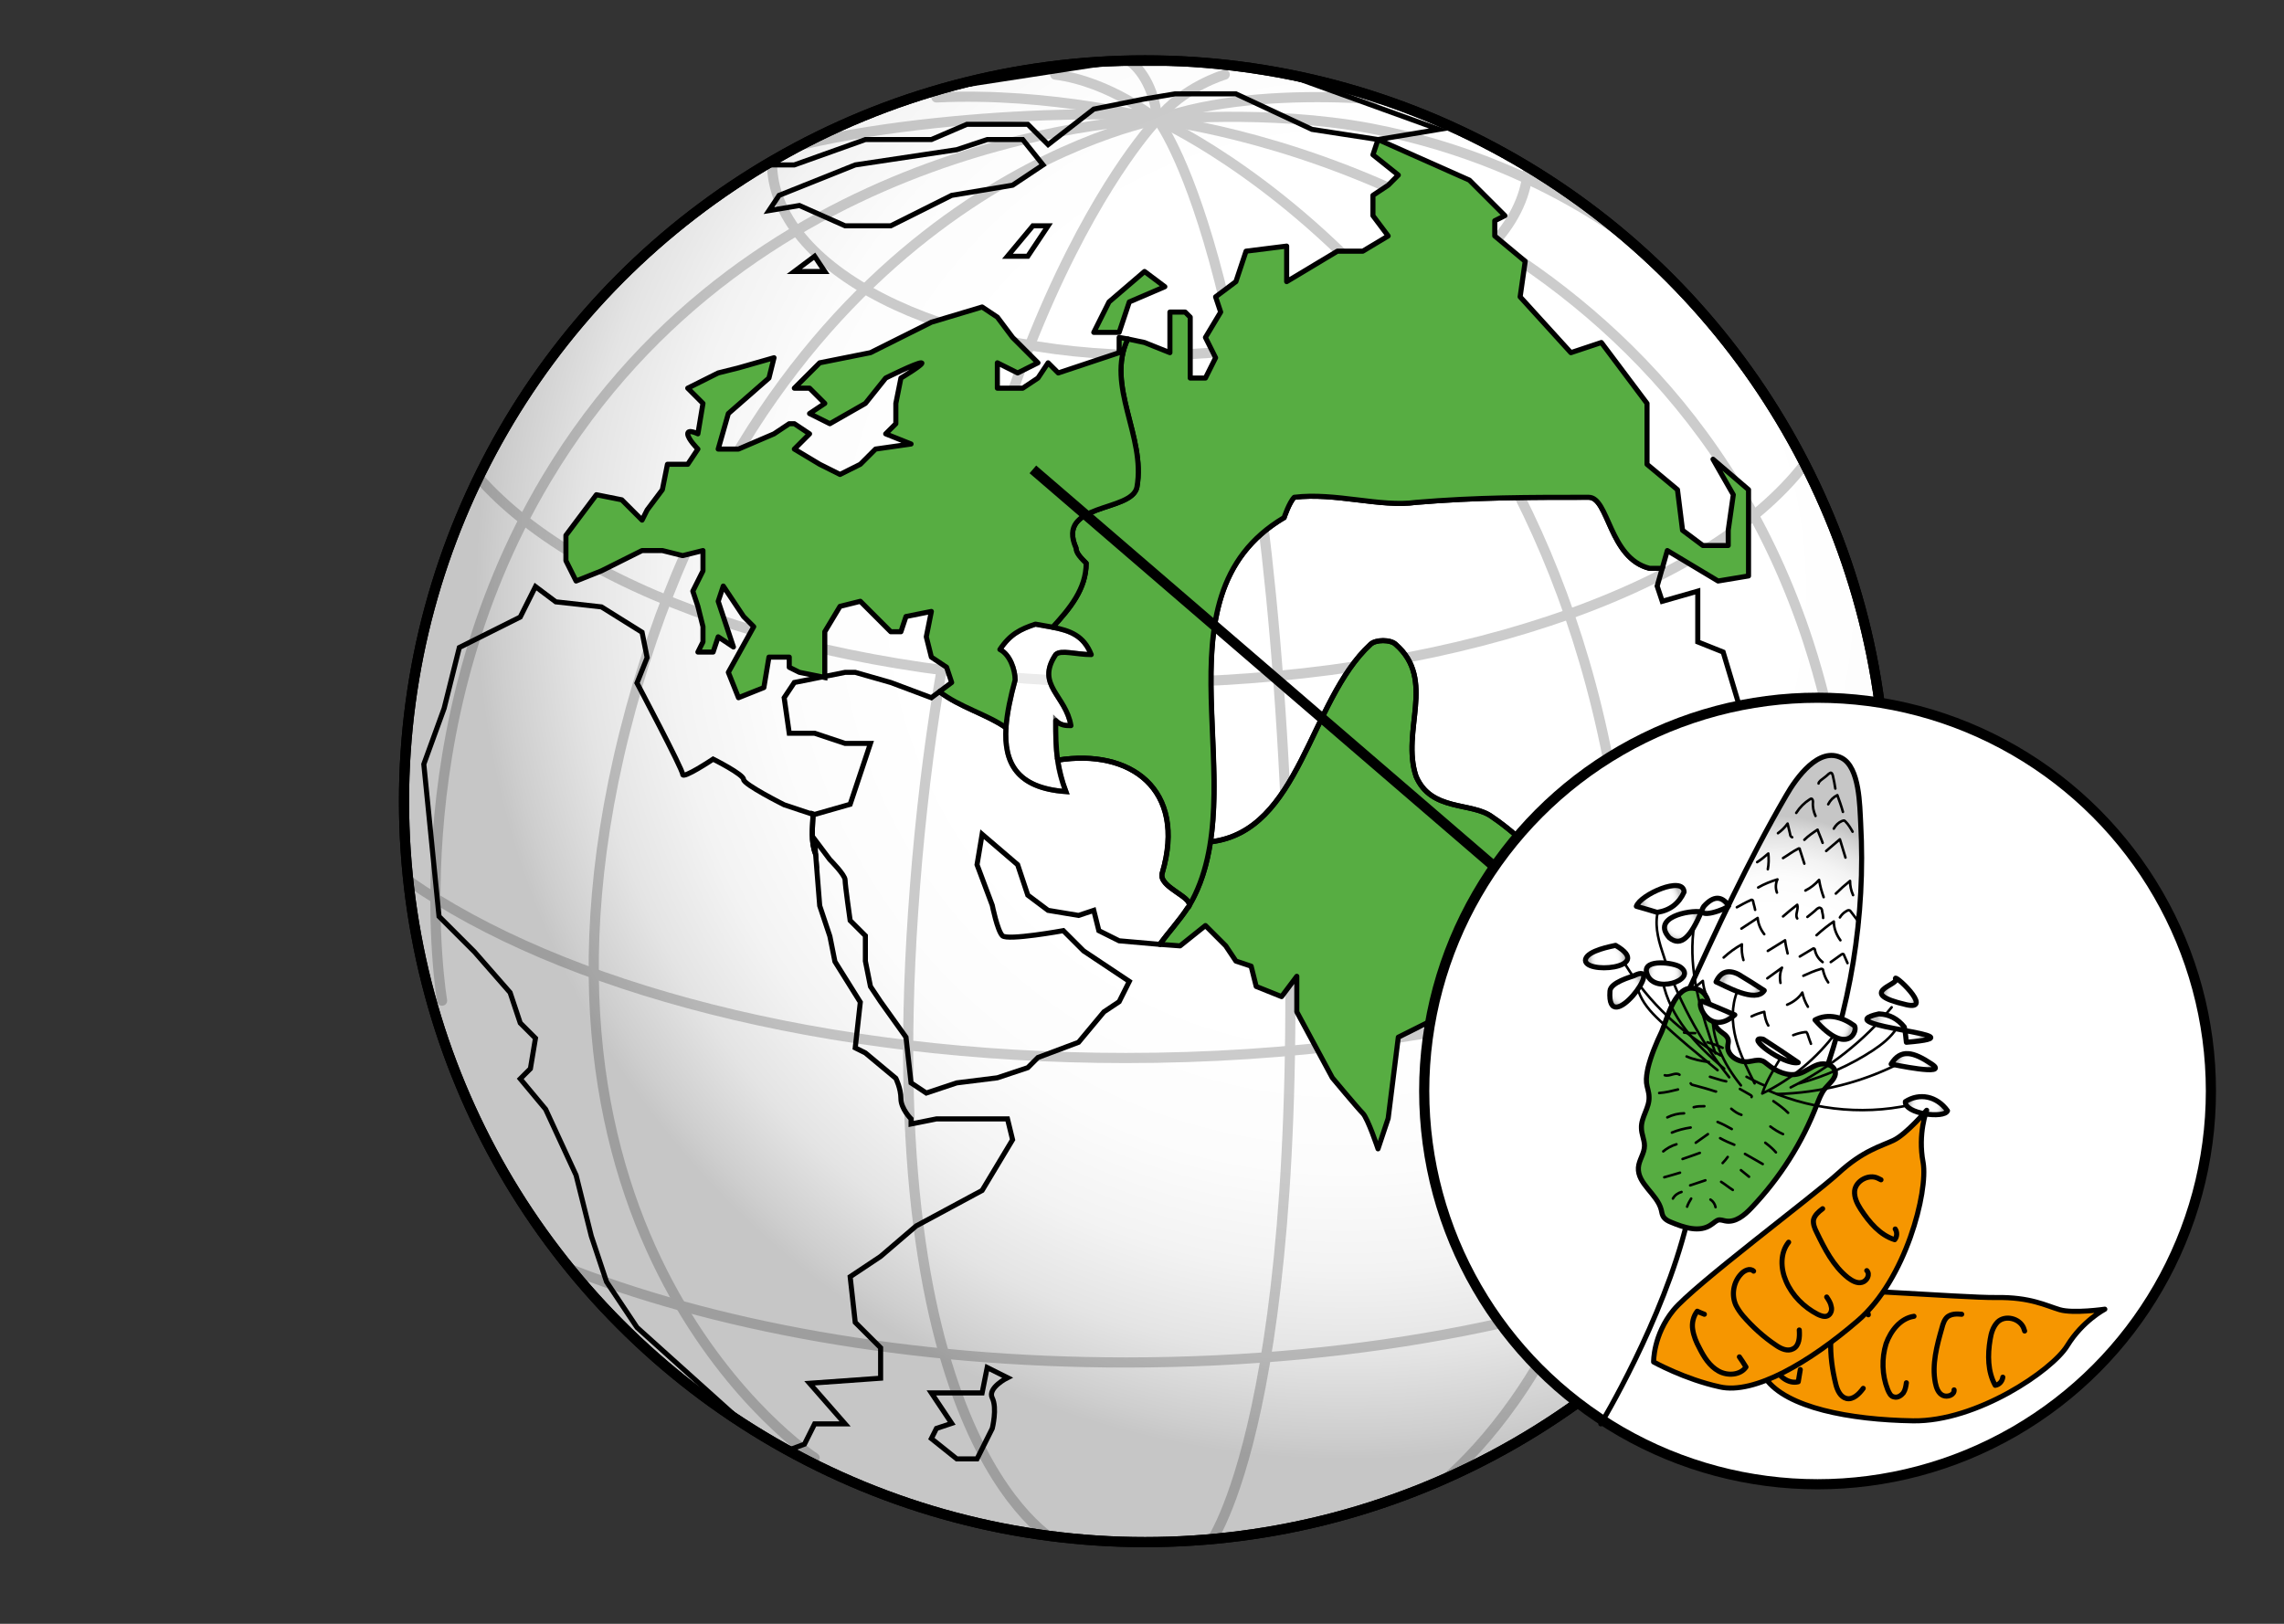 <?xml version="1.0" encoding="utf-8"?>
<!-- Generator: Adobe Illustrator 23.0.1, SVG Export Plug-In . SVG Version: 6.00 Build 0)  -->
<svg version="1.0" id="Layer_1" xmlns="http://www.w3.org/2000/svg" xmlns:xlink="http://www.w3.org/1999/xlink" x="0px" y="0px"
	 viewBox="0 0 450 320" style="enable-background:new 0 0 450 320;" xml:space="preserve">
<rect x="0" y="0" width="450" height="320" fill="#333333" stroke="none"/>
<style type="text/css">
	.st0{fill:#F69600;}
	.st1{fill:#57AD42;}
	.st2{fill:none;stroke:#000000;stroke-linecap:round;stroke-linejoin:round;stroke-miterlimit:10;}
	.st3{fill:#ABCE00;}
	.st4{fill:url(#SVGID_1_);stroke:#000000;stroke-width:2;stroke-linecap:round;stroke-linejoin:round;stroke-miterlimit:10;}
	.st5{opacity:0.2;clip-path:url(#SVGID_3_);}
	.st6{fill:none;stroke:#000000;stroke-width:2;stroke-linecap:round;stroke-linejoin:round;stroke-miterlimit:10;}
	.st7{clip-path:url(#SVGID_3_);}
	.st8{opacity:0.6;fill:#FFFFFF;stroke:#000000;stroke-miterlimit:10;}
	.st9{fill:#57AD42;stroke:#000000;stroke-linejoin:round;stroke-miterlimit:10;}
	.st10{fill:none;stroke:#000000;stroke-miterlimit:10;}
	.st11{fill:#4D60A7;stroke:#000000;stroke-width:2;stroke-miterlimit:10;}
	.st12{fill:#FFFFFF;stroke:#000000;stroke-width:2;stroke-linecap:round;stroke-linejoin:round;stroke-miterlimit:10;}
	.st13{fill:url(#SVGID_4_);stroke:#000000;stroke-width:2;stroke-linecap:round;stroke-linejoin:round;stroke-miterlimit:10;}
	.st14{opacity:0.2;clip-path:url(#SVGID_6_);}
	.st15{clip-path:url(#SVGID_6_);}
	.st16{fill:#ABCE00;stroke:#000000;stroke-miterlimit:10;}
	.st17{fill:url(#SVGID_7_);stroke:#000000;stroke-linecap:round;stroke-linejoin:round;stroke-miterlimit:10;}
	.st18{fill:url(#SVGID_8_);stroke:#000000;stroke-width:2;stroke-linecap:round;stroke-linejoin:round;stroke-miterlimit:10;}
	.st19{fill:url(#SVGID_9_);stroke:#000000;stroke-width:2;stroke-linecap:round;stroke-linejoin:round;stroke-miterlimit:10;}
	.st20{fill:url(#SVGID_10_);stroke:#000000;stroke-width:2;stroke-linecap:round;stroke-linejoin:round;stroke-miterlimit:10;}
	.st21{fill:url(#SVGID_11_);stroke:#000000;stroke-width:2;stroke-linecap:round;stroke-linejoin:round;stroke-miterlimit:10;}
	.st22{fill:url(#SVGID_12_);stroke:#000000;stroke-width:2;stroke-linecap:round;stroke-linejoin:round;stroke-miterlimit:10;}
	.st23{fill:url(#SVGID_13_);stroke:#000000;stroke-width:2;stroke-linecap:round;stroke-linejoin:round;stroke-miterlimit:10;}
	.st24{fill:url(#SVGID_14_);stroke:#000000;stroke-width:2;stroke-linecap:round;stroke-linejoin:round;stroke-miterlimit:10;}
	.st25{fill:url(#SVGID_15_);stroke:#000000;stroke-width:2;stroke-linecap:round;stroke-linejoin:round;stroke-miterlimit:10;}
	.st26{fill:url(#SVGID_16_);stroke:#000000;stroke-width:2;stroke-linecap:round;stroke-linejoin:round;stroke-miterlimit:10;}
	.st27{fill:url(#SVGID_17_);stroke:#000000;stroke-width:2;stroke-linecap:round;stroke-linejoin:round;stroke-miterlimit:10;}
	.st28{fill:url(#SVGID_18_);stroke:#000000;stroke-width:2;stroke-linecap:round;stroke-linejoin:round;stroke-miterlimit:10;}
	.st29{fill:url(#SVGID_19_);stroke:#000000;stroke-width:2;stroke-linecap:round;stroke-linejoin:round;stroke-miterlimit:10;}
	.st30{fill:url(#SVGID_20_);stroke:#000000;stroke-linecap:round;stroke-linejoin:round;stroke-miterlimit:10;}
	.st31{fill:url(#SVGID_21_);stroke:#000000;stroke-linecap:round;stroke-linejoin:round;stroke-miterlimit:10;}
	.st32{fill:url(#SVGID_22_);stroke:#000000;stroke-linecap:round;stroke-linejoin:round;stroke-miterlimit:10;}
	.st33{fill:url(#SVGID_23_);stroke:#000000;stroke-linecap:round;stroke-linejoin:round;stroke-miterlimit:10;}
	.st34{fill:url(#SVGID_24_);stroke:#000000;stroke-width:2;stroke-linecap:round;stroke-linejoin:round;stroke-miterlimit:10;}
	.st35{clip-path:url(#SVGID_26_);}
	.st36{fill:url(#SVGID_27_);stroke:#000000;stroke-width:1.787;stroke-linecap:round;stroke-linejoin:round;stroke-miterlimit:10;}
	.st37{fill:url(#SVGID_28_);stroke:#000000;stroke-linecap:round;stroke-linejoin:round;stroke-miterlimit:10;}
	.st38{opacity:0.44;}
	.st39{fill:url(#SVGID_29_);}
	.st40{fill:none;stroke:#000000;stroke-linecap:round;stroke-linejoin:round;}
	.st41{fill:none;stroke:#000000;stroke-linecap:round;stroke-linejoin:round;stroke-dasharray:0.992,2.977;}
	.st42{fill:none;stroke:#000000;stroke-linecap:round;stroke-linejoin:round;stroke-dasharray:1.023,3.07;}
	.st43{fill:none;stroke:#000000;stroke-linecap:round;stroke-linejoin:round;stroke-dasharray:0.995,2.986;}
	.st44{fill:none;stroke:#000000;stroke-linecap:round;stroke-linejoin:round;stroke-dasharray:0.936,2.808;}
	.st45{fill:url(#SVGID_30_);}
	.st46{fill:none;stroke:#000000;stroke-linecap:round;stroke-linejoin:round;stroke-dasharray:1.009,3.026;}
	.st47{fill:none;stroke:#000000;stroke-linecap:round;stroke-linejoin:round;stroke-dasharray:0.976,2.927;}
	.st48{fill:none;stroke:#000000;stroke-linecap:round;stroke-linejoin:round;stroke-dasharray:0.995,2.986;}
	.st49{fill:none;stroke:#000000;stroke-linecap:round;stroke-linejoin:round;stroke-dasharray:1.004,3.013;}
	.st50{fill:url(#SVGID_31_);stroke:#000000;stroke-linecap:round;stroke-linejoin:round;stroke-miterlimit:10;}
	.st51{fill:url(#SVGID_32_);stroke:#000000;stroke-linecap:round;stroke-linejoin:round;stroke-miterlimit:10;}
	.st52{fill:#ABCE00;stroke:#000000;stroke-width:2;stroke-miterlimit:10;}
	.st53{fill:#ABCE00;stroke:#000000;stroke-width:1.66;stroke-miterlimit:10;}
	.st54{fill:none;stroke:#ABCE00;stroke-width:3;stroke-linecap:round;stroke-linejoin:round;stroke-miterlimit:10;}
	.st55{opacity:0.5;}
	.st56{opacity:0.2;}
	.st57{fill:none;stroke:#ABCE00;stroke-width:2;stroke-linecap:round;stroke-linejoin:round;stroke-miterlimit:10;}
	.st58{fill:url(#SVGID_33_);stroke:#000000;stroke-linecap:round;stroke-linejoin:round;stroke-miterlimit:10;}
	.st59{fill:none;stroke:#000000;stroke-width:0.5;stroke-linecap:round;stroke-linejoin:round;stroke-miterlimit:10;}
	.st60{fill:url(#SVGID_34_);stroke:#000000;stroke-linecap:round;stroke-linejoin:round;stroke-miterlimit:10;}
	.st61{fill:url(#SVGID_35_);stroke:#000000;stroke-linecap:round;stroke-linejoin:round;stroke-miterlimit:10;}
	.st62{fill:url(#SVGID_36_);stroke:#000000;stroke-linecap:round;stroke-linejoin:round;stroke-miterlimit:10;}
	.st63{fill:url(#SVGID_37_);stroke:#000000;stroke-linecap:round;stroke-linejoin:round;stroke-miterlimit:10;}
	.st64{fill:url(#SVGID_38_);stroke:#000000;stroke-linecap:round;stroke-linejoin:round;stroke-miterlimit:10;}
	.st65{fill:url(#SVGID_39_);stroke:#000000;stroke-linecap:round;stroke-linejoin:round;stroke-miterlimit:10;}
	.st66{fill:url(#SVGID_40_);stroke:#000000;stroke-linecap:round;stroke-linejoin:round;stroke-miterlimit:10;}
	.st67{fill:url(#SVGID_41_);stroke:#000000;stroke-linecap:round;stroke-linejoin:round;stroke-miterlimit:10;}
	.st68{fill:url(#SVGID_42_);stroke:#000000;stroke-linecap:round;stroke-linejoin:round;stroke-miterlimit:10;}
	.st69{fill:url(#SVGID_43_);stroke:#000000;stroke-linecap:round;stroke-linejoin:round;stroke-miterlimit:10;}
	.st70{fill:url(#SVGID_44_);stroke:#000000;stroke-linecap:round;stroke-linejoin:round;stroke-miterlimit:10;}
	.st71{fill:url(#SVGID_45_);stroke:#000000;stroke-linecap:round;stroke-linejoin:round;stroke-miterlimit:10;}
	.st72{fill:url(#SVGID_46_);stroke:#000000;stroke-linecap:round;stroke-linejoin:round;stroke-miterlimit:10;}
	.st73{fill:url(#SVGID_47_);stroke:#000000;stroke-linecap:round;stroke-linejoin:round;stroke-miterlimit:10;}
	.st74{fill:url(#SVGID_48_);stroke:#000000;stroke-width:2;stroke-linecap:round;stroke-linejoin:round;stroke-miterlimit:10;}
	.st75{fill:url(#SVGID_49_);stroke:#000000;stroke-width:2;stroke-linecap:round;stroke-linejoin:round;stroke-miterlimit:10;}
	.st76{fill:url(#SVGID_50_);stroke:#000000;stroke-width:2;stroke-linecap:round;stroke-linejoin:round;stroke-miterlimit:10;}
	.st77{fill:url(#SVGID_51_);stroke:#000000;stroke-width:2;stroke-linecap:round;stroke-linejoin:round;stroke-miterlimit:10;}
	.st78{fill:url(#SVGID_52_);stroke:#000000;stroke-width:2;stroke-linecap:round;stroke-linejoin:round;stroke-miterlimit:10;}
	.st79{fill:url(#SVGID_53_);stroke:#000000;stroke-width:2;stroke-linecap:round;stroke-linejoin:round;stroke-miterlimit:10;}
	.st80{fill:url(#SVGID_54_);stroke:#000000;stroke-width:2;stroke-linecap:round;stroke-linejoin:round;stroke-miterlimit:10;}
	.st81{fill:url(#SVGID_55_);stroke:#000000;stroke-width:2;stroke-linecap:round;stroke-linejoin:round;stroke-miterlimit:10;}
	.st82{fill:url(#SVGID_56_);stroke:#000000;stroke-width:2;stroke-linecap:round;stroke-linejoin:round;stroke-miterlimit:10;}
	.st83{fill:url(#SVGID_57_);stroke:#000000;stroke-width:2;stroke-linecap:round;stroke-linejoin:round;stroke-miterlimit:10;}
	.st84{fill:url(#SVGID_58_);stroke:#000000;stroke-width:2;stroke-linecap:round;stroke-linejoin:round;stroke-miterlimit:10;}
	.st85{fill:url(#SVGID_59_);stroke:#000000;stroke-width:2;stroke-linecap:round;stroke-linejoin:round;stroke-miterlimit:10;}
	.st86{fill:#FFFFFF;}
	.st87{fill:#F69600;stroke:#000000;stroke-linejoin:round;stroke-miterlimit:10;}
</style>
<g>
	<g>
		<radialGradient id="SVGID_1_" cx="265.167" cy="116.167" r="171.463" gradientUnits="userSpaceOnUse">
			<stop  offset="0.501" style="stop-color:#FFFFFF"/>
			<stop  offset="0.667" style="stop-color:#FCFCFC"/>
			<stop  offset="0.782" style="stop-color:#F3F3F3"/>
			<stop  offset="0.882" style="stop-color:#E4E4E4"/>
			<stop  offset="0.973" style="stop-color:#CECECE"/>
			<stop  offset="1" style="stop-color:#C6C6C6"/>
		</radialGradient>
		<circle class="st4" cx="225.6" cy="157.9" r="146"/>
		<g>
			<defs>
				<circle id="SVGID_2_" cx="225.6" cy="157.9" r="146"/>
			</defs>
			<clipPath id="SVGID_3_">
				<use xlink:href="#SVGID_2_"  style="overflow:visible;"/>
			</clipPath>
			<g class="st5">
				<path class="st6" d="M228,23.6c0,0-40.3,41.3-48.1,156.2c-7.3,107.3,29,124.5,29,124.5"/>
				<path class="st6" d="M228.1,23.6c0,0,21,26.4,25.5,141.6c4.4,113.3-15.4,139.2-15.4,139.2"/>
				<g>
					<path class="st6" d="M301.1,32c0,21-33.4,38-74.5,38s-74.5-17-74.5-38"/>
					<path class="st6" d="M355.6,91.4c-19.3,25.1-71,43.1-131.8,43.1c-58.6,0-108.7-16.7-129.6-40.5"/>
					<path class="st6" d="M371.6,167c-28.2,24.6-84.7,41.5-149.8,41.5c-59.2,0-111.3-13.9-141.4-35"/>
					<path class="st6" d="M342.6,245.3c-30.6,14.3-73.4,23.2-120.7,23.2c-42.7,0-81.6-7.2-111.4-19.1"/>
				</g>
				<path class="st6" d="M281.2,294.4c0,0,42.9-28.9,39.9-107.1C316.4,62.5,228,23.6,228,23.6"/>
				<path class="st6" d="M160.5,287.3c0,0-64.9-42.5-36.2-147.7c28-102.3,103.7-116,103.7-116"/>
				<path class="st6" d="M87.1,197.2c0,0-9.1-53,20.5-102.7c41.3-69.3,120.4-71,120.4-71"/>
				<path class="st6" d="M241.3,14.7c0,0-8.2,2.4-13.3,8.9c0,0,98.2,10.6,128.3,103c19.9,61.3-3.8,109.5-3.8,109.5"/>
				<path class="st6" d="M222.9,12.3c0,0,4.4,3.1,5.1,11.3c0,0,21.8-2.1,42,1.7c37.9,7.2,59,28.3,59,28.3"/>
				<path class="st6" d="M283.1,20.7c0,0-33.6-5-55.1,2.9c0.3-2-49.1-2-78.5,7.2"/>
				<path class="st6" d="M207.9,14.7c10.9,1.4,20.1,8.9,20.1,8.9s-20.7-5.5-43.5-4.4"/>
			</g>
			<g class="st7">
				<polygon class="st8" points="162.5,133.3 162,133.4 162.5,133.5 				"/>
				<path class="st8" d="M208,129c1-1,4,0,7,0c-2-5-6-5-11-6c-3,1-5,2-7,5c2,1,3,4,3,6c-0.9,3.3-1.6,6.5-1.8,9.4
					c-0.4,6.8,2,11.9,11.8,12.6c-2-5-2-9-2-14c1,1,2,1,3,1C210,137,204,135,208,129z"/>
				<path class="st9" d="M314,177c-8-5-14-12-20-16c-4-3-12-1-15-8c-3-9,4-19-4-26c-1-1-4-1-5,0c-12.1,11.1-13.8,36.9-31.5,38.9
					c-0.7,4.5-1.9,8.7-4.2,12.5c0,0.2-0.1,0.4-0.3,0.5c-1.7,2.6-3.8,4.8-5.5,7.2l4,0.3l5-4l4,4l2,3l3,1l1,4l5,2l3-4v3v4l7,13
					c0,0,5,6,6,7s3,7,3,7l2-6l2-16l6-3l2-5l6-11l10-6l3,5l5,1l1.4,4.2c1.4-2.3,3.3-4.5,5.1-6.7C315,181,315,178,314,177z"/>
				<path class="st10" d="M327.5,222.5v-4l1-3l-2-7l-2-3l-3-8l1-4l4,1l1,7l5,1l5-14l-5-10l-4-7l2-4l6-5l8-12l-2-12l-3-10l-5-2v-10
					l-7,2l-1-3l1-3.5c-0.8,0-1.7,0-2.5,0c-8-2-8-14-12-14c-12,0-22,0-34,1c-7,1-16-2-24-1c-1,1-2,4-2,4
					c-22.3,13.2-11.1,41.5-14.5,63.9c17.7-2.1,19.5-27.8,31.5-38.9c1-1,4-1,5,0c8,7,1,17,4,26c3,7,11,5,15,8c6,4,12,11,20,16
					c1,1,1,4,0,6c-1.8,2.2-3.7,4.4-5.1,6.7l0.6,1.8c0,0-1,3,0,3s4-2,4-2l2-3l3,6v5v10l8,5l-5,3l-6-3l-2,3l11,7l2,6l4-1l4-1l10-5
					l-12,1L327.5,222.5z"/>
				<path class="st9" d="M337.5,90.5l4,7l-1,7v3h-5l-4-3l-1-8l-6-5v-12l-9-12l-6,2l-10-11l1-7l-6-5v-3l2-1l-7-7l-18-8l-1,3l5,4l-2,2
					l-3,2v4l3,4l-5,3h-5l-5,3l-5,3v-7l-8,1l-2,6l-4,3l1,3l-3,5l2,4l-2,4h-3v-7v-5l-1-1h-3v4v4l-5-2l-3.3-0.7
					c-4.4,9.2,3.6,19.2,1.8,29.2c-1,5-16,3-12,12c0,1,1,2,2,3c0,5.1-3.2,8.9-6.6,12.6c3.4,0.7,6.1,1.6,7.6,5.4c-3,0-6-1-7,0
					c-4,6,2,8,3,14c-1,0-2,0-3-1c0,2.8,0,5.3,0.4,7.8c14.4-2.3,25.5,5.8,20.6,22.2c-0.9,2.7,5.7,4.6,5.3,6.5
					c13.4-23-8.1-60.6,18.7-76.5c0,0,1-3,2-4c8-1,17,2,24,1c12-1,22-1,34-1c4,0,4,12,12,14c0.8,0,1.7,0,2.5,0l1-3.5l10,6l6-1v-8v-9
					L337.5,90.5z"/>
				<path class="st10" d="M229,172c4.8-16.5-6.3-24.5-20.6-22.2c0.3,2,0.8,4,1.6,6.2c-9.8-0.7-12.2-5.8-11.8-12.6
					c-3.9-2.7-9.1-4.1-13.1-7.1l-1.6,1.2l-8-3l-7-2h-2l-4,0.8v0.2l-0.5-0.1l-5.5,1.1l-2,3l1,7h5l6,2h5l-4,12l-7,2l-0.3-0.1
					c-0.1,2.7-0.5,5.5,0.5,7.9l-0.2-2.9l3,4c0,0,3,3,3,4s1,8,1,8l3,3v5l1,5l2,3l5,7l1,9l3,2l6-2l8-1l6-2l2-2l8-3l5-6l3-2l2-4l-9-6
					l-4-4c0,0-11,2-12,1s-2-6-2-6l-3-8l1-6l7,6l2,6l4,3l6,1l3-1l1,4l4,2l8,0.7c1.7-2.3,3.8-4.6,5.5-7.2C236,177,228,175,229,172z"/>
				<path class="st9" d="M212,108c-4-9,11-7,12-12c1.8-10-6.2-19.9-1.8-29.2l-1.7-0.3v3l-6,2l-6,2l-2-2l-2,3l-3,2h-5v-5l4,2l4-2
					l-5-5l-3-4l-3-2l-10,3l-12,6l-10,2l-5,5h3l3,3l-3,2l4,2l7-4l4-5c0,0,6-3,7-3s-4,3-4,3l-1,5v4l-2,2l5,2l-7,1l-3,3l-4,2l-4-2l-5-3
					l3-3l-3-2h-1l-3,2l-7,3h-4l2-7l8-7l1-4l-7,2l-4,1l-6,3l3,3l-1,6c0,0-2-1-2,0s2,3,2,3l-2,3h-4l-1,5l-3,4l-1,2l-4-4l-5-1l-6,8v5
					l2,4l5-2l8-4h4l4,1l4-1v4l-2,4l1,3l1,4v3l-1,2h3l1-3l3,2l-3-9l1-3l4,6l2,2l-5,9l2,5l5-2l1-6h4v2l2,1l4.5,0.9l0.5-0.1v-8.8l3-5
					l4-1l6,6h2l1-3l5-1l-1,5l1,4l3,2l1,3l-2.4,1.8c4,3.1,9.2,4.4,13.1,7.1c0.2-2.9,0.9-6.1,1.8-9.4c0-2-1-5-3-6c2-3,4-4,7-5
					c1.2,0.2,2.3,0.4,3.4,0.6c3.4-3.7,6.6-7.6,6.6-12.6C213,110,212,109,212,108z"/>
				<path class="st10" d="M198.5,220.5h-6h-8l-5,1v-1c0,0-2-2-2-4s-1-4-1-4l-6-5l-2-1l1-9l-5-8l-1-5l-2-6l-0.8-10.1
					c-1-2.5-0.6-5.3-0.5-7.9l-5.7-1.9c0,0-8-4-8-5s-6-4-6-4s-6,4-6,3s-9-18-9-18l2-5l-1-5l-8-5l-9-1l-4-3l-3,6l-12,6l-3,12l-4,11
					l3,30l7,7l7,8l2,6l3,3l-1,6l-2,2l5,6l6,13l3,12l3,9l6,9l20,18l5,8l8-3l2-4h6l-7-8l14-1v-6l-5-5l-1-9l6-4l7-6l13-7l6-10
					L198.5,220.5z"/>
				<polygon class="st10" points="153.5,38.5 168.5,32.5 188.5,29.5 194.5,27.5 201.5,27.5 205.5,32.5 199.5,36.5 187.5,38.5 
					175.5,44.5 166.5,44.5 157.5,40.5 151.5,41.5 				"/>
				<polygon class="st10" points="156.5,53.5 160.5,50.5 162.5,53.5 				"/>
				<polygon class="st10" points="198.5,50.5 203.5,44.5 206.5,44.5 202.5,50.5 				"/>
				<polygon class="st9" points="215.5,65.5 218.5,59.5 225.5,53.5 229.5,56.5 222.5,59.5 220.5,65.5 				"/>
				<polygon class="st10" points="151.5,32.5 156.5,32.5 170.5,27.5 183.5,27.5 190.5,24.5 202.5,24.5 206.5,28.5 215.5,21.5 
					225.5,19.5 231.5,18.5 243.5,18.5 258.5,25.5 271.5,27.5 283.5,25.5 247.5,12.5 217.5,12.5 165.5,20.5 				"/>
				<polygon class="st10" points="336.5,214.5 340.5,219.5 348.5,214.5 352.5,204.5 349.5,191.5 344.5,205.5 				"/>
				<polygon class="st10" points="346.5,160.5 347.5,170.5 352.5,170.5 354.5,179.5 357.5,184.5 362.5,186.5 360.5,180.5 
					357.5,175.5 357.5,168.5 352.5,167.5 352.5,162.5 				"/>
				<path class="st10" d="M183.5,274.5h10l1-5l4,2c0,0-4,2-3,4s0,6,0,6l-3,6h-4l-5-4l1-2l3-1L183.5,274.5z"/>
			</g>
		</g>
	</g>
	<circle class="st6" cx="225.6" cy="157.9" r="146"/>
</g>
<g>
	<g>
		<line class="st11" x1="203.5" y1="92.5" x2="354.5" y2="222.5"/>
		<circle class="st12" cx="358.1" cy="215" r="77.5"/>
	</g>
</g>
<g>
	<path class="st2" d="M315.4,280.6c0,0,12.3-20.4,17-39.8"/>
	
		<radialGradient id="SVGID_4_" cx="337.495" cy="202.953" r="35.712" gradientTransform="matrix(0.873 0.488 -0.488 0.873 154.098 -145.391)" gradientUnits="userSpaceOnUse">
		<stop  offset="0.501" style="stop-color:#FFFFFF"/>
		<stop  offset="0.667" style="stop-color:#FCFCFC"/>
		<stop  offset="0.782" style="stop-color:#F3F3F3"/>
		<stop  offset="0.882" style="stop-color:#E4E4E4"/>
		<stop  offset="0.973" style="stop-color:#CECECE"/>
		<stop  offset="1" style="stop-color:#C6C6C6"/>
	</radialGradient>
	<path style="fill:url(#SVGID_4_);stroke:#000000;stroke-linecap:round;stroke-linejoin:round;stroke-miterlimit:10;" d="
		M351.9,156.8c-7.5,12.9-13.7,26.4-19.9,39.9c-1.7,3.6-3.3,7.2-4.6,10.9c-2,5.8-3,12-2.9,18c0,3.1,0.3,6.3,1.5,9.1
		c1.2,2.8,3.5,5.1,6.3,5.8c2.4,0.6,5.1-0.1,7.5-1.2c8.9-4.1,14.3-13.8,18-23.1c6.8-17.2,9.8-35.8,8.8-53.9c-0.2-3.6-0.2-11-3.7-12.9
		C358.4,147,353.9,153.3,351.9,156.8z"/>
	<path class="st9" d="M327.4,203.3c-1.1,2.3-2.1,4.7-2.7,7.1c-0.2,1-0.4,2-0.3,3c0.1,0.9,0.5,1.8,0.5,2.8c0.1,2.1-1.6,4-1.5,6.1
		c0,1.2,0.6,2.3,0.6,3.5c0,1.5-1.1,2.8-1.2,4.3c-0.2,3.2,3.7,5.2,4.5,8.3c0.1,0.5,0.2,1.1,0.5,1.5c0.3,0.4,0.8,0.7,1.3,0.9
		c2.6,1.1,5.8,2.2,8.1,0.5c0.5-0.3,0.9-0.8,1.5-0.9c0.4,0,0.8,0.1,1.2,0.2c2,0.4,3.8-1.1,5.2-2.6c5.6-5.9,10-12.8,12.9-20.4
		c0.4-1,0.8-2.1,1.5-3c0.9-1.1,2.3-2.1,2.1-3.4c-0.3-1.4-2.1-1.8-3.4-1.4c-1.3,0.4-2.4,1.4-3.8,1.8c-2.1,0.6-4.4-0.4-6.1-1.8
		c-0.4-0.3-0.8-0.7-1.3-0.8c-0.8-0.2-1.6,0.1-2.4,0.2c-1.9,0.3-4.2-1-4.2-2.9c0-0.5,0.2-0.9,0.1-1.4c-0.2-0.9-1.2-1.3-1.8-1.9
		c-2.5-2.2-0.8-7.4-4.8-8.2C330,194,328.5,200.7,327.4,203.3z"/>
	<g>
		<path class="st59" d="M332.3,208.2c1.4,0.6,2.9,0.9,4.4,1.1"/>
		<path class="st59" d="M333.1,213.5c0.1,0.2,0.3,0.3,0.4,0.3c1.5,0.4,3,0.8,4.5,1.3c0,0,0,0,0.1,0"/>
		<path class="st59" d="M342.8,214.6c0.7,0.4,1.4,0.8,2.1,1.2c0.2,0.1,0.3,0.3,0.2,0.4"/>
		<path class="st59" d="M344.1,212.2c1.2,0.6,2.3,1.2,3.5,1.7"/>
		<path class="st59" d="M348.8,222c0.8,0.6,1.6,1.1,2.5,1.5"/>
		<path class="st59" d="M331.8,219.4c-1.1,0-2.3,0.3-3.3,0.8"/>
		<path class="st59" d="M333.1,222.2c-1.3,0.2-2.5,0.5-3.7,1"/>
		<path class="st59" d="M334.9,227.2c-1.1,0.4-2.2,0.8-3.4,1.2"/>
		<path class="st59" d="M336,232.6c-1,0.3-2,0.7-3,1"/>
		<path class="st59" d="M343.8,227.4c1.2,0.7,2.3,1.3,3.5,2"/>
		<path class="st59" d="M343,230.6c0.5,0.4,1.1,0.9,1.6,1.3"/>
		<path class="st59" d="M339.1,232.9c0.8,0.5,1.5,1.1,2.3,1.6"/>
		<path class="st59" d="M331,231.1c-1,0.3-2,0.6-3.1,0.9"/>
		<path class="st59" d="M338.9,224.3c0.9,0.5,1.8,0.9,2.8,1.3"/>
		<path class="st59" d="M338.4,221.1c1,0.4,1.9,0.9,2.8,1.4"/>
		<path class="st59" d="M341.1,218.5c0.6,0.5,1.3,1,2,1.2"/>
		<path class="st59" d="M335.8,218c-0.7,0-1.4,0-2.1,0.2"/>
		<path class="st59" d="M330.6,214.7c-1.2,0.3-2.4,0.6-3.7,0.7"/>
		<path class="st59" d="M330.9,211.8c-0.8-0.6-1.9,0.4-2.9,0.1"/>
		<path class="st59" d="M349.4,217c1,0.7,2,1.4,2.9,2.3"/>
		<path class="st59" d="M339.4,206.5c-1-0.5-2-0.8-3-1.1"/>
		<path class="st59" d="M334,203.6c-0.7,0-1.5,0-2.2-0.1"/>
		<path class="st59" d="M337,236.4c0.5,0.3,0.9,0.9,1,1.5"/>
		<path class="st59" d="M333.2,236.2c-0.3,0.5-0.6,1-0.8,1.6"/>
		<path class="st59" d="M340.4,228c-0.3,0.4-0.6,0.8-1,1.2"/>
		<path class="st59" d="M331.3,234.9c-0.7,0.2-1.3,0.6-1.7,1.3"/>
		<path class="st59" d="M330.3,225.5c-1,0.3-1.9,0.8-2.6,1.4"/>
		<path class="st59" d="M347.8,225.2c0.8,0.6,1.5,1.2,2.1,1.9"/>
		<path class="st59" d="M336.5,223.5c-0.8,0.6-1.6,1.1-2.4,1.7"/>
		<path class="st59" d="M336.9,212.2c1.1,0.3,2.1,0.7,3.2,0.9"/>
		<path class="st59" d="M351.3,169.1c1-0.6,1.9-1.3,2.9-1.8c0.1-0.1,0.2-0.1,0.3-0.1c0.1,0,0.1,0.1,0.1,0.2c0.3,0.9,0.6,1.9,0.9,2.8
			"/>
		<path class="st59" d="M355.7,175.5c1-0.5,1.9-1.2,2.7-2.1c0.2,1.2,0.5,2.3,0.9,3.4"/>
		<path class="st59" d="M359.8,167.7c0.9-0.8,1.8-1.5,2.7-2.3c0.4,1.2,0.7,2.4,1.1,3.6"/>
		<path class="st59" d="M353.9,160.2c0.7-1.1,1.6-2,2.7-2.7c0.1-0.1,0.2-0.1,0.3-0.1c0.2,0,0.3,0.4,0.3,0.6c-0.1,1,0.1,1.9,0.5,2.8"
			/>
		<path class="st59" d="M360.2,158.5c0.4-0.8,1-1.4,1.8-1.8c0.4,1.1,0.8,2.2,1.1,3.3"/>
		<path class="st59" d="M358.3,154.4c0-0.2,0.2-0.4,0.4-0.6c0.5-0.4,1.1-0.8,1.6-1.3c0.2-0.1,0.4-0.3,0.5-0.2
			c0.2,0.1,0.2,0.3,0.3,0.5c0.2,0.9,0.4,1.8,0.5,2.6"/>
		<path class="st59" d="M346.4,174.9c1.2-0.7,2.5-1.2,3.8-1.6c-0.4,0.8-0.4,1.8-0.1,2.6"/>
		<path class="st59" d="M351.3,180.6c0.9-0.8,1.9-1.6,2.8-2.3c0.3,0.9-0.5,2,0,2.7"/>
		<path class="st59" d="M357.9,184.3c1.1-1,2.2-1.9,3.4-2.7c0,1.3,0.5,2.6,1.3,3.7"/>
		<path class="st59" d="M343.1,183c1.1-0.7,2.1-1.4,3.2-2.1c0.1,1.2,0.6,2.3,1.3,3.2"/>
		<path class="st59" d="M348.3,187.4c1.1-0.7,2.3-1.4,3.4-2.1c0.1,0.9,0.3,1.7,0.5,2.6"/>
		<path class="st59" d="M355.3,192.3c1.1-0.5,2.2-1,3.3-1.3c0.2-0.1,0.3-0.1,0.5,0c0.1,0.1,0.1,0.2,0.1,0.3c0.2,0.8,0.5,1.6,1,2.3"
			/>
		<path class="st59" d="M352.1,198c1.2-0.5,2.3-1.3,3-2.4c0.2,1,0.6,2,1.1,2.8"/>
		<path class="st59" d="M348.2,192.8c1-0.7,1.9-1.4,2.9-2.1c-0.4,0.9-0.5,2-0.3,3"/>
		<path class="st59" d="M339.6,188.7c1.1-1,2.3-1.9,3.6-2.6c-0.1,1,0,2.1,0.3,3.1"/>
		<path class="st59" d="M361.7,176.1c0.9-0.9,1.8-1.7,2.8-2.5c0,1,0.2,1.9,0.6,2.8"/>
		<path class="st59" d="M348.3,171.3c0.2-1,0.2-2.1,0.1-3.1c-0.7,0.6-1.4,1.2-2.2,1.7"/>
		<path class="st59" d="M353.1,165c-0.3-0.1-0.4-0.4-0.4-0.6c-0.2-0.7-0.3-1.4-0.5-2.1c-0.5,0.7-1.2,1.4-1.9,1.9"/>
		<path class="st59" d="M361.3,163.3c0.4-0.7,0.9-1.2,1.6-1.5c0.1,0,0.2-0.1,0.4-0.1c0.1,0,0.2,0.1,0.3,0.2c0.6,0.6,1,1.3,1.4,2"/>
		<path class="st59" d="M355.5,165.5c0.8-0.8,1.7-1.4,2.6-2c0.3,0.9,0.7,1.7,1,2.6"/>
		<path class="st59" d="M354.6,188.5c0.8-0.5,1.7-1,2.5-1.5c0.1,0,0.1-0.1,0.2-0.1c0.2,0,0.3,0.2,0.3,0.4c0.2,0.9,0.7,1.7,1.5,2.3"
			/>
		<path class="st59" d="M360.7,189.6c0.7-0.5,1.4-1,2.1-1.5c0.1-0.1,0.2-0.1,0.3-0.1c0.1,0,0.2,0.1,0.2,0.2c0.2,0.5,0.5,1.1,0.7,1.6
			"/>
		<path class="st59" d="M362.5,180.8c0.3-0.5,0.7-0.9,1.2-1.2c0.2-0.1,0.4-0.3,0.7-0.2c0.1,0,0.2,0.2,0.3,0.3
			c0.5,0.7,1.1,1.4,1.6,2.1"/>
		<path class="st59" d="M356.1,180.7c0.6-0.5,1.3-1,1.9-1.6c0.2-0.1,0.4-0.3,0.6-0.2c0.3,0.1,0.4,0.4,0.4,0.7
			c0.1,0.4,0.2,0.9,0.2,1.3"/>
		<path class="st59" d="M342.2,178.8c0.9-0.5,1.8-1,2.7-1.4c0.1-0.1,0.3-0.1,0.4,0c0.1,0.1,0.1,0.2,0.1,0.2c0.1,0.6,0.3,1.1,0.4,1.7
			"/>
		<path class="st59" d="M333.6,194.8c0.7-0.5,1.3-1,1.9-1.5c0.1,1,0.3,1.9,0.7,2.8"/>
		<path class="st59" d="M345.1,200.3c0.8-0.4,1.7-0.7,2.5-0.9c0.1,0.9,0.3,1.9,0.8,2.7"/>
		<path class="st59" d="M353.3,204c0.8-0.3,1.5-0.5,2.3-0.6c0.1,0,0.2,0,0.3,0c0.1,0.1,0.1,0.2,0.2,0.3c0.2,0.7,0.5,1.4,0.7,2"/>
	</g>
	<g>
		<path class="st59" d="M378.2,217.3c-9.7,2.6-20.4,1.7-29.6-2.3"/>
		<path class="st59" d="M374.9,209.2c-7.6,4-16.2,6.2-24.8,6.4"/>
		<path class="st59" d="M373.7,202.6c-1.1,1.8-2.9,3.2-4.7,4.4c-4.4,2.9-9.4,5.1-14.5,6.5"/>
		<path class="st59" d="M372.7,198.5c-5.4,6.6-12.3,12-19.9,15.8"/>
		<path class="st59" d="M350.8,208.5c-1.3,2.2-2.8,4.6-3.6,7c5.8-2.8,10.8-7,14.6-12.1"/>
		<path class="st59" d="M342.3,195.3c-1.2,3-1.1,6.3-0.3,9.4c0.8,3.1,2.3,6,3.7,8.8"/>
		<path class="st59" d="M337.5,199.1c-0.5,5.4,2.1,10.6,5.5,14.8"/>
		<path class="st59" d="M327.6,191.2c-0.3,0.7-0.2,1.5,0,2.2c1.4,7,6.6,12.6,12.1,17.2"/>
		<path class="st59" d="M334.9,179.9c-1,1.4-1.3,3.3-1.4,5.1c-0.5,7.7,1.9,15.3,4.5,22.6"/>
		<path class="st59" d="M326.8,179.1c-0.9,2.7-0.2,5.7,0.7,8.4c2.8,9,7.3,17.4,13.2,24.8"/>
		<path class="st59" d="M322.8,195.3c0.8,2.3,2.4,4.1,4.1,5.7c3.6,3.5,7.6,6.7,11.5,9.9"/>
		<path class="st59" d="M320.3,190.2c4.6,7.4,11.1,13.5,18.7,17.8"/>
	</g>
	<g>
		
			<radialGradient id="SVGID_6_" cx="310.808" cy="215.973" r="3.419" gradientTransform="matrix(0.873 0.488 -0.488 0.873 154.098 -145.391)" gradientUnits="userSpaceOnUse">
			<stop  offset="0.501" style="stop-color:#FFFFFF"/>
			<stop  offset="0.667" style="stop-color:#FCFCFC"/>
			<stop  offset="0.782" style="stop-color:#F3F3F3"/>
			<stop  offset="0.882" style="stop-color:#E4E4E4"/>
			<stop  offset="0.973" style="stop-color:#CECECE"/>
			<stop  offset="1" style="stop-color:#C6C6C6"/>
		</radialGradient>
		<path style="fill:url(#SVGID_6_);stroke:#000000;stroke-linecap:round;stroke-linejoin:round;stroke-miterlimit:10;" d="
			M321.9,192.3c-0.5,0.2-4.6,1.3-4.7,3C316.5,205,328.4,189,321.9,192.3z"/>
		
			<radialGradient id="SVGID_7_" cx="304.923" cy="212.493" r="3.317" gradientTransform="matrix(0.873 0.488 -0.488 0.873 154.098 -145.391)" gradientUnits="userSpaceOnUse">
			<stop  offset="0.501" style="stop-color:#FFFFFF"/>
			<stop  offset="0.667" style="stop-color:#FCFCFC"/>
			<stop  offset="0.782" style="stop-color:#F3F3F3"/>
			<stop  offset="0.882" style="stop-color:#E4E4E4"/>
			<stop  offset="0.973" style="stop-color:#CECECE"/>
			<stop  offset="1" style="stop-color:#C6C6C6"/>
		</radialGradient>
		<path class="st17" d="M318.3,186.3c-0.8,0.2-5.4,1-5.9,2.7C311.6,192.1,326.3,190.9,318.3,186.3z"/>
		
			<radialGradient id="SVGID_8_" cx="316.248" cy="209.506" r="3.106" gradientTransform="matrix(0.873 0.488 -0.488 0.873 154.098 -145.391)" gradientUnits="userSpaceOnUse">
			<stop  offset="0.501" style="stop-color:#FFFFFF"/>
			<stop  offset="0.667" style="stop-color:#FCFCFC"/>
			<stop  offset="0.782" style="stop-color:#F3F3F3"/>
			<stop  offset="0.882" style="stop-color:#E4E4E4"/>
			<stop  offset="0.973" style="stop-color:#CECECE"/>
			<stop  offset="1" style="stop-color:#C6C6C6"/>
		</radialGradient>
		<path style="fill:url(#SVGID_8_);stroke:#000000;stroke-linecap:round;stroke-linejoin:round;stroke-miterlimit:10;" d="
			M331.1,190.6c-1.2-0.9-7.3-1.7-6.7,1C325.4,196.2,334.6,193.1,331.1,190.6z"/>
		
			<radialGradient id="SVGID_9_" cx="308.409" cy="196.915" r="3.631" gradientTransform="matrix(0.873 0.488 -0.488 0.873 154.098 -145.391)" gradientUnits="userSpaceOnUse">
			<stop  offset="0.501" style="stop-color:#FFFFFF"/>
			<stop  offset="0.667" style="stop-color:#FCFCFC"/>
			<stop  offset="0.782" style="stop-color:#F3F3F3"/>
			<stop  offset="0.882" style="stop-color:#E4E4E4"/>
			<stop  offset="0.973" style="stop-color:#CECECE"/>
			<stop  offset="1" style="stop-color:#C6C6C6"/>
		</radialGradient>
		<path style="fill:url(#SVGID_9_);stroke:#000000;stroke-linecap:round;stroke-linejoin:round;stroke-miterlimit:10;" d="
			M326.5,179.8c2.6-0.4,4.3-1.8,5.3-4c-0.1-3.3-8.6,0.5-9.4,2.8C323.8,179,325.2,179.4,326.5,179.8z"/>
		
			<radialGradient id="SVGID_10_" cx="318.661" cy="193.383" r="2.085" gradientTransform="matrix(0.873 0.488 -0.488 0.873 154.098 -145.391)" gradientUnits="userSpaceOnUse">
			<stop  offset="0.501" style="stop-color:#FFFFFF"/>
			<stop  offset="0.667" style="stop-color:#FCFCFC"/>
			<stop  offset="0.782" style="stop-color:#F3F3F3"/>
			<stop  offset="0.882" style="stop-color:#E4E4E4"/>
			<stop  offset="0.973" style="stop-color:#CECECE"/>
			<stop  offset="1" style="stop-color:#C6C6C6"/>
		</radialGradient>
		<path style="fill:url(#SVGID_10_);stroke:#000000;stroke-linecap:round;stroke-linejoin:round;stroke-miterlimit:10;" d="
			M335.7,178.6c-2,3,4.8,0.4,4.9-0.1C339.2,176.5,337.6,176.5,335.7,178.6z"/>
		
			<radialGradient id="SVGID_11_" cx="314.197" cy="199.321" r="3.262" gradientTransform="matrix(0.873 0.488 -0.488 0.873 154.098 -145.391)" gradientUnits="userSpaceOnUse">
			<stop  offset="0.501" style="stop-color:#FFFFFF"/>
			<stop  offset="0.667" style="stop-color:#FCFCFC"/>
			<stop  offset="0.782" style="stop-color:#F3F3F3"/>
			<stop  offset="0.882" style="stop-color:#E4E4E4"/>
			<stop  offset="0.973" style="stop-color:#CECECE"/>
			<stop  offset="1" style="stop-color:#C6C6C6"/>
		</radialGradient>
		<path style="fill:url(#SVGID_11_);stroke:#000000;stroke-linecap:round;stroke-linejoin:round;stroke-miterlimit:10;" d="
			M328.9,184.8c2.3,1.9,4.2-0.2,6.3-5.1C332.8,179.3,325.3,180.8,328.9,184.8z"/>
		
			<radialGradient id="SVGID_12_" cx="358.843" cy="190.423" r="2.938" gradientTransform="matrix(0.873 0.488 -0.488 0.873 154.098 -145.391)" gradientUnits="userSpaceOnUse">
			<stop  offset="0.501" style="stop-color:#FFFFFF"/>
			<stop  offset="0.667" style="stop-color:#FCFCFC"/>
			<stop  offset="0.782" style="stop-color:#F3F3F3"/>
			<stop  offset="0.882" style="stop-color:#E4E4E4"/>
			<stop  offset="0.973" style="stop-color:#CECECE"/>
			<stop  offset="1" style="stop-color:#C6C6C6"/>
		</radialGradient>
		<path style="fill:url(#SVGID_12_);stroke:#000000;stroke-linecap:round;stroke-linejoin:round;stroke-miterlimit:10;" d="
			M375.6,198c5.7,1.3-3-6.7-2.1-5C374,194.1,365.6,195.7,375.6,198z"/>
		
			<radialGradient id="SVGID_13_" cx="361.92" cy="196.596" r="4.664" gradientTransform="matrix(0.873 0.488 -0.488 0.873 154.098 -145.391)" gradientUnits="userSpaceOnUse">
			<stop  offset="0.501" style="stop-color:#FFFFFF"/>
			<stop  offset="0.667" style="stop-color:#FCFCFC"/>
			<stop  offset="0.782" style="stop-color:#F3F3F3"/>
			<stop  offset="0.882" style="stop-color:#E4E4E4"/>
			<stop  offset="0.973" style="stop-color:#CECECE"/>
			<stop  offset="1" style="stop-color:#C6C6C6"/>
		</radialGradient>
		<path style="fill:url(#SVGID_13_);stroke:#000000;stroke-linecap:round;stroke-linejoin:round;stroke-miterlimit:10;" d="
			M375.2,202.4c-1.3-1.6-2.9-2.5-5-2.6c-11.3,2.5,22.2,4.2,5.4,5.6C375.5,204.4,375.4,203.4,375.2,202.4z"/>
		
			<radialGradient id="SVGID_14_" cx="367.993" cy="201.412" r="3.148" gradientTransform="matrix(0.873 0.488 -0.488 0.873 154.098 -145.391)" gradientUnits="userSpaceOnUse">
			<stop  offset="0.501" style="stop-color:#FFFFFF"/>
			<stop  offset="0.667" style="stop-color:#FCFCFC"/>
			<stop  offset="0.782" style="stop-color:#F3F3F3"/>
			<stop  offset="0.882" style="stop-color:#E4E4E4"/>
			<stop  offset="0.973" style="stop-color:#CECECE"/>
			<stop  offset="1" style="stop-color:#C6C6C6"/>
		</radialGradient>
		<path style="fill:url(#SVGID_14_);stroke:#000000;stroke-linecap:round;stroke-linejoin:round;stroke-miterlimit:10;" d="
			M380.6,209.7c-3.6-2.4-6.1-3.1-8,0C372.6,209.7,384.3,212.2,380.6,209.7z"/>
		
			<radialGradient id="SVGID_15_" cx="374.057" cy="207.364" r="3.172" gradientTransform="matrix(0.873 0.488 -0.488 0.873 154.098 -145.391)" gradientUnits="userSpaceOnUse">
			<stop  offset="0.501" style="stop-color:#FFFFFF"/>
			<stop  offset="0.667" style="stop-color:#FCFCFC"/>
			<stop  offset="0.782" style="stop-color:#F3F3F3"/>
			<stop  offset="0.882" style="stop-color:#E4E4E4"/>
			<stop  offset="0.973" style="stop-color:#CECECE"/>
			<stop  offset="1" style="stop-color:#C6C6C6"/>
		</radialGradient>
		<path style="fill:url(#SVGID_15_);stroke:#000000;stroke-linecap:round;stroke-linejoin:round;stroke-miterlimit:10;" d="
			M383.7,218.9c-2.1-2.9-5.5-3.6-8.3-1.8C375.2,219.5,383.1,220.5,383.7,218.9z"/>
		
			<radialGradient id="SVGID_16_" cx="350.59" cy="202.235" r="3.112" gradientTransform="matrix(0.873 0.488 -0.488 0.873 154.098 -145.391)" gradientUnits="userSpaceOnUse">
			<stop  offset="0.501" style="stop-color:#FFFFFF"/>
			<stop  offset="0.667" style="stop-color:#FCFCFC"/>
			<stop  offset="0.782" style="stop-color:#F3F3F3"/>
			<stop  offset="0.882" style="stop-color:#E4E4E4"/>
			<stop  offset="0.973" style="stop-color:#CECECE"/>
			<stop  offset="1" style="stop-color:#C6C6C6"/>
		</radialGradient>
		<path style="fill:url(#SVGID_16_);stroke:#000000;stroke-linecap:round;stroke-linejoin:round;stroke-miterlimit:10;" d="
			M365.3,202.1c-2.2-1.6-5.1-2.5-7.7-1.1C364.2,208.5,366.2,202.8,365.3,202.1z"/>
		
			<radialGradient id="SVGID_17_" cx="330.47" cy="204.333" r="3.446" gradientTransform="matrix(0.873 0.488 -0.488 0.873 154.098 -145.391)" gradientUnits="userSpaceOnUse">
			<stop  offset="0.501" style="stop-color:#FFFFFF"/>
			<stop  offset="0.667" style="stop-color:#FCFCFC"/>
			<stop  offset="0.782" style="stop-color:#F3F3F3"/>
			<stop  offset="0.882" style="stop-color:#E4E4E4"/>
			<stop  offset="0.973" style="stop-color:#CECECE"/>
			<stop  offset="1" style="stop-color:#C6C6C6"/>
		</radialGradient>
		<path style="fill:url(#SVGID_17_);stroke:#000000;stroke-linecap:round;stroke-linejoin:round;stroke-miterlimit:10;" d="
			M342.5,192c-2-1-3.5-0.5-4.4,1.5c1.7,0.7,7.8,4.3,9.5,1.7C345.9,194.1,344.2,193,342.5,192z"/>
		
			<radialGradient id="SVGID_18_" cx="328.801" cy="211.544" r="2.768" gradientTransform="matrix(0.873 0.488 -0.488 0.873 154.098 -145.391)" gradientUnits="userSpaceOnUse">
			<stop  offset="0.501" style="stop-color:#FFFFFF"/>
			<stop  offset="0.667" style="stop-color:#FCFCFC"/>
			<stop  offset="0.782" style="stop-color:#F3F3F3"/>
			<stop  offset="0.882" style="stop-color:#E4E4E4"/>
			<stop  offset="0.973" style="stop-color:#CECECE"/>
			<stop  offset="1" style="stop-color:#C6C6C6"/>
		</radialGradient>
		<path style="fill:url(#SVGID_18_);stroke:#000000;stroke-linecap:round;stroke-linejoin:round;stroke-miterlimit:10;" d="
			M335.4,197.3c-1.5,0,1.3,7.2,6.4,2.7C339.7,199.1,337.6,198.2,335.4,197.3z"/>
		
			<radialGradient id="SVGID_19_" cx="343.248" cy="212.186" r="3.264" gradientTransform="matrix(0.873 0.488 -0.488 0.873 154.098 -145.391)" gradientUnits="userSpaceOnUse">
			<stop  offset="0.501" style="stop-color:#FFFFFF"/>
			<stop  offset="0.667" style="stop-color:#FCFCFC"/>
			<stop  offset="0.782" style="stop-color:#F3F3F3"/>
			<stop  offset="0.882" style="stop-color:#E4E4E4"/>
			<stop  offset="0.973" style="stop-color:#CECECE"/>
			<stop  offset="1" style="stop-color:#C6C6C6"/>
		</radialGradient>
		<path style="fill:url(#SVGID_19_);stroke:#000000;stroke-linecap:round;stroke-linejoin:round;stroke-miterlimit:10;" d="
			M347.4,204.8c-3.9-0.8,4,5.2,6.9,4.6C352,207.8,349.7,206.3,347.4,204.8z"/>
	</g>
</g>
<g>
	<g>
		<path class="st87" d="M414.7,258c0,0-4.4,2.3-7.4,7.2s-17.9,15-30.4,14.8s-24.9-2.6-29-8.3c-4.1-5.7-6.5-12.3-6.5-12.3
			s3.5-4.1,9.7-5.1c6.2-1,35.6,1.5,42.2,1.4c6.7-0.1,9.8,1.6,12.5,2.4S414.7,258,414.7,258z"/>
		<path class="st2" d="M398.9,262.3c-0.1-0.2-0.1-0.4-0.2-0.6c0,0,0,0,0,0c-0.8-1.9-3.6-2.6-5.1-1.2c-0.9,0.9-1.3,2.2-1.5,3.5
			c-0.5,3-0.5,6.3,1,9c0.8-0.1,1.4-0.8,1.5-1.6"/>
		<path class="st2" d="M386.5,259c-1-0.1-2-0.1-2.8,0.5c-0.6,0.5-0.9,1.4-1.1,2.2c-1,3.5-2,7.2-1.3,10.8c0.2,1,0.6,2.1,1.5,2.5
			s2.3-0.1,2.2-1.1"/>
		<path class="st2" d="M377.1,259.4c-2.7,0.4-4.6,2.9-5.5,5.4c-0.9,2.9-0.8,6.2,0.3,9c0.3,0.7,0.6,1.4,1.3,1.5
			c0.7,0.2,1.4-0.3,1.8-0.8c0.4-0.6,0.5-1.3,0.6-2"/>
		<path class="st2" d="M368.1,259.1c-0.1-1-1.3-1.4-2.3-1.3c-2.2,0.2-4.2,1.8-4.8,3.9c-0.2,0.8-0.3,1.7-0.3,2.5
			c-0.1,2.9,0.3,5.8,1,8.6c0.3,1.2,0.9,2.5,2.1,2.8c1.3,0.3,2.5-0.9,3.3-2"/>
		<path class="st2" d="M355.2,259c-0.2-0.5-0.5-0.9-0.7-1.4c-1.3,0.2-2.4,1-3.1,2.1c-0.7,1.1-1.1,2.3-1.4,3.6c-0.5,2-0.9,4-0.3,6
			c0.6,1.9,2.7,3.5,4.6,3c0.1-0.8,0.3-1.6,0.4-2.4"/>
	</g>
	<g>
		<path class="st87" d="M379.6,218.8c0,0-1.8,4.6-0.7,10.3c1,5.7-3.4,23.1-12.9,31.2c-9.4,8.1-20.4,14.6-27.2,13
			c-6.9-1.5-13-4.9-13-4.9s-0.1-5.3,3.9-10.2c4-4.9,27.6-22.5,32.5-27c4.9-4.5,8.4-5.3,10.9-6.5S379.6,218.8,379.6,218.8z"/>
		<path class="st2" d="M370.6,232.5c-0.2-0.1-0.4-0.2-0.6-0.3c0,0,0,0,0,0c-1.8-0.9-4.4,0.5-4.6,2.5c-0.1,1.3,0.5,2.5,1.2,3.6
			c1.7,2.6,3.8,5.1,6.7,6c0.5-0.6,0.5-1.5,0.1-2.1"/>
		<path class="st2" d="M359.1,238.2c-0.8,0.6-1.6,1.3-1.8,2.2c-0.1,0.8,0.2,1.6,0.6,2.4c1.6,3.3,3.3,6.7,6.2,9
			c0.8,0.6,1.8,1.2,2.8,0.9s1.6-1.6,0.9-2.3"/>
		<path class="st2" d="M352.4,244.8c-1.7,2.1-1.6,5.2-0.5,7.7c1.2,2.8,3.5,5.1,6.2,6.5c0.6,0.3,1.4,0.6,2,0.3
			c0.6-0.3,0.9-1.1,0.7-1.8c-0.1-0.7-0.5-1.3-0.9-1.9"/>
		<path class="st2" d="M345.5,250.5c-0.7-0.7-1.9-0.1-2.5,0.6c-1.5,1.6-1.9,4.1-1,6.1c0.4,0.8,0.9,1.5,1.4,2.1
			c1.9,2.2,4.1,4.2,6.5,5.8c1,0.7,2.3,1.3,3.4,0.7c1.2-0.6,1.3-2.3,1.2-3.7"/>
		<path class="st2" d="M335.8,259c-0.5-0.2-1-0.4-1.4-0.6c-0.8,1-1.1,2.4-0.9,3.6c0.2,1.3,0.7,2.5,1.3,3.6c0.9,1.8,2,3.6,3.8,4.6
			c1.8,1,4.3,0.8,5.4-0.8c-0.4-0.7-0.9-1.4-1.3-2"/>
	</g>
</g>
</svg>
